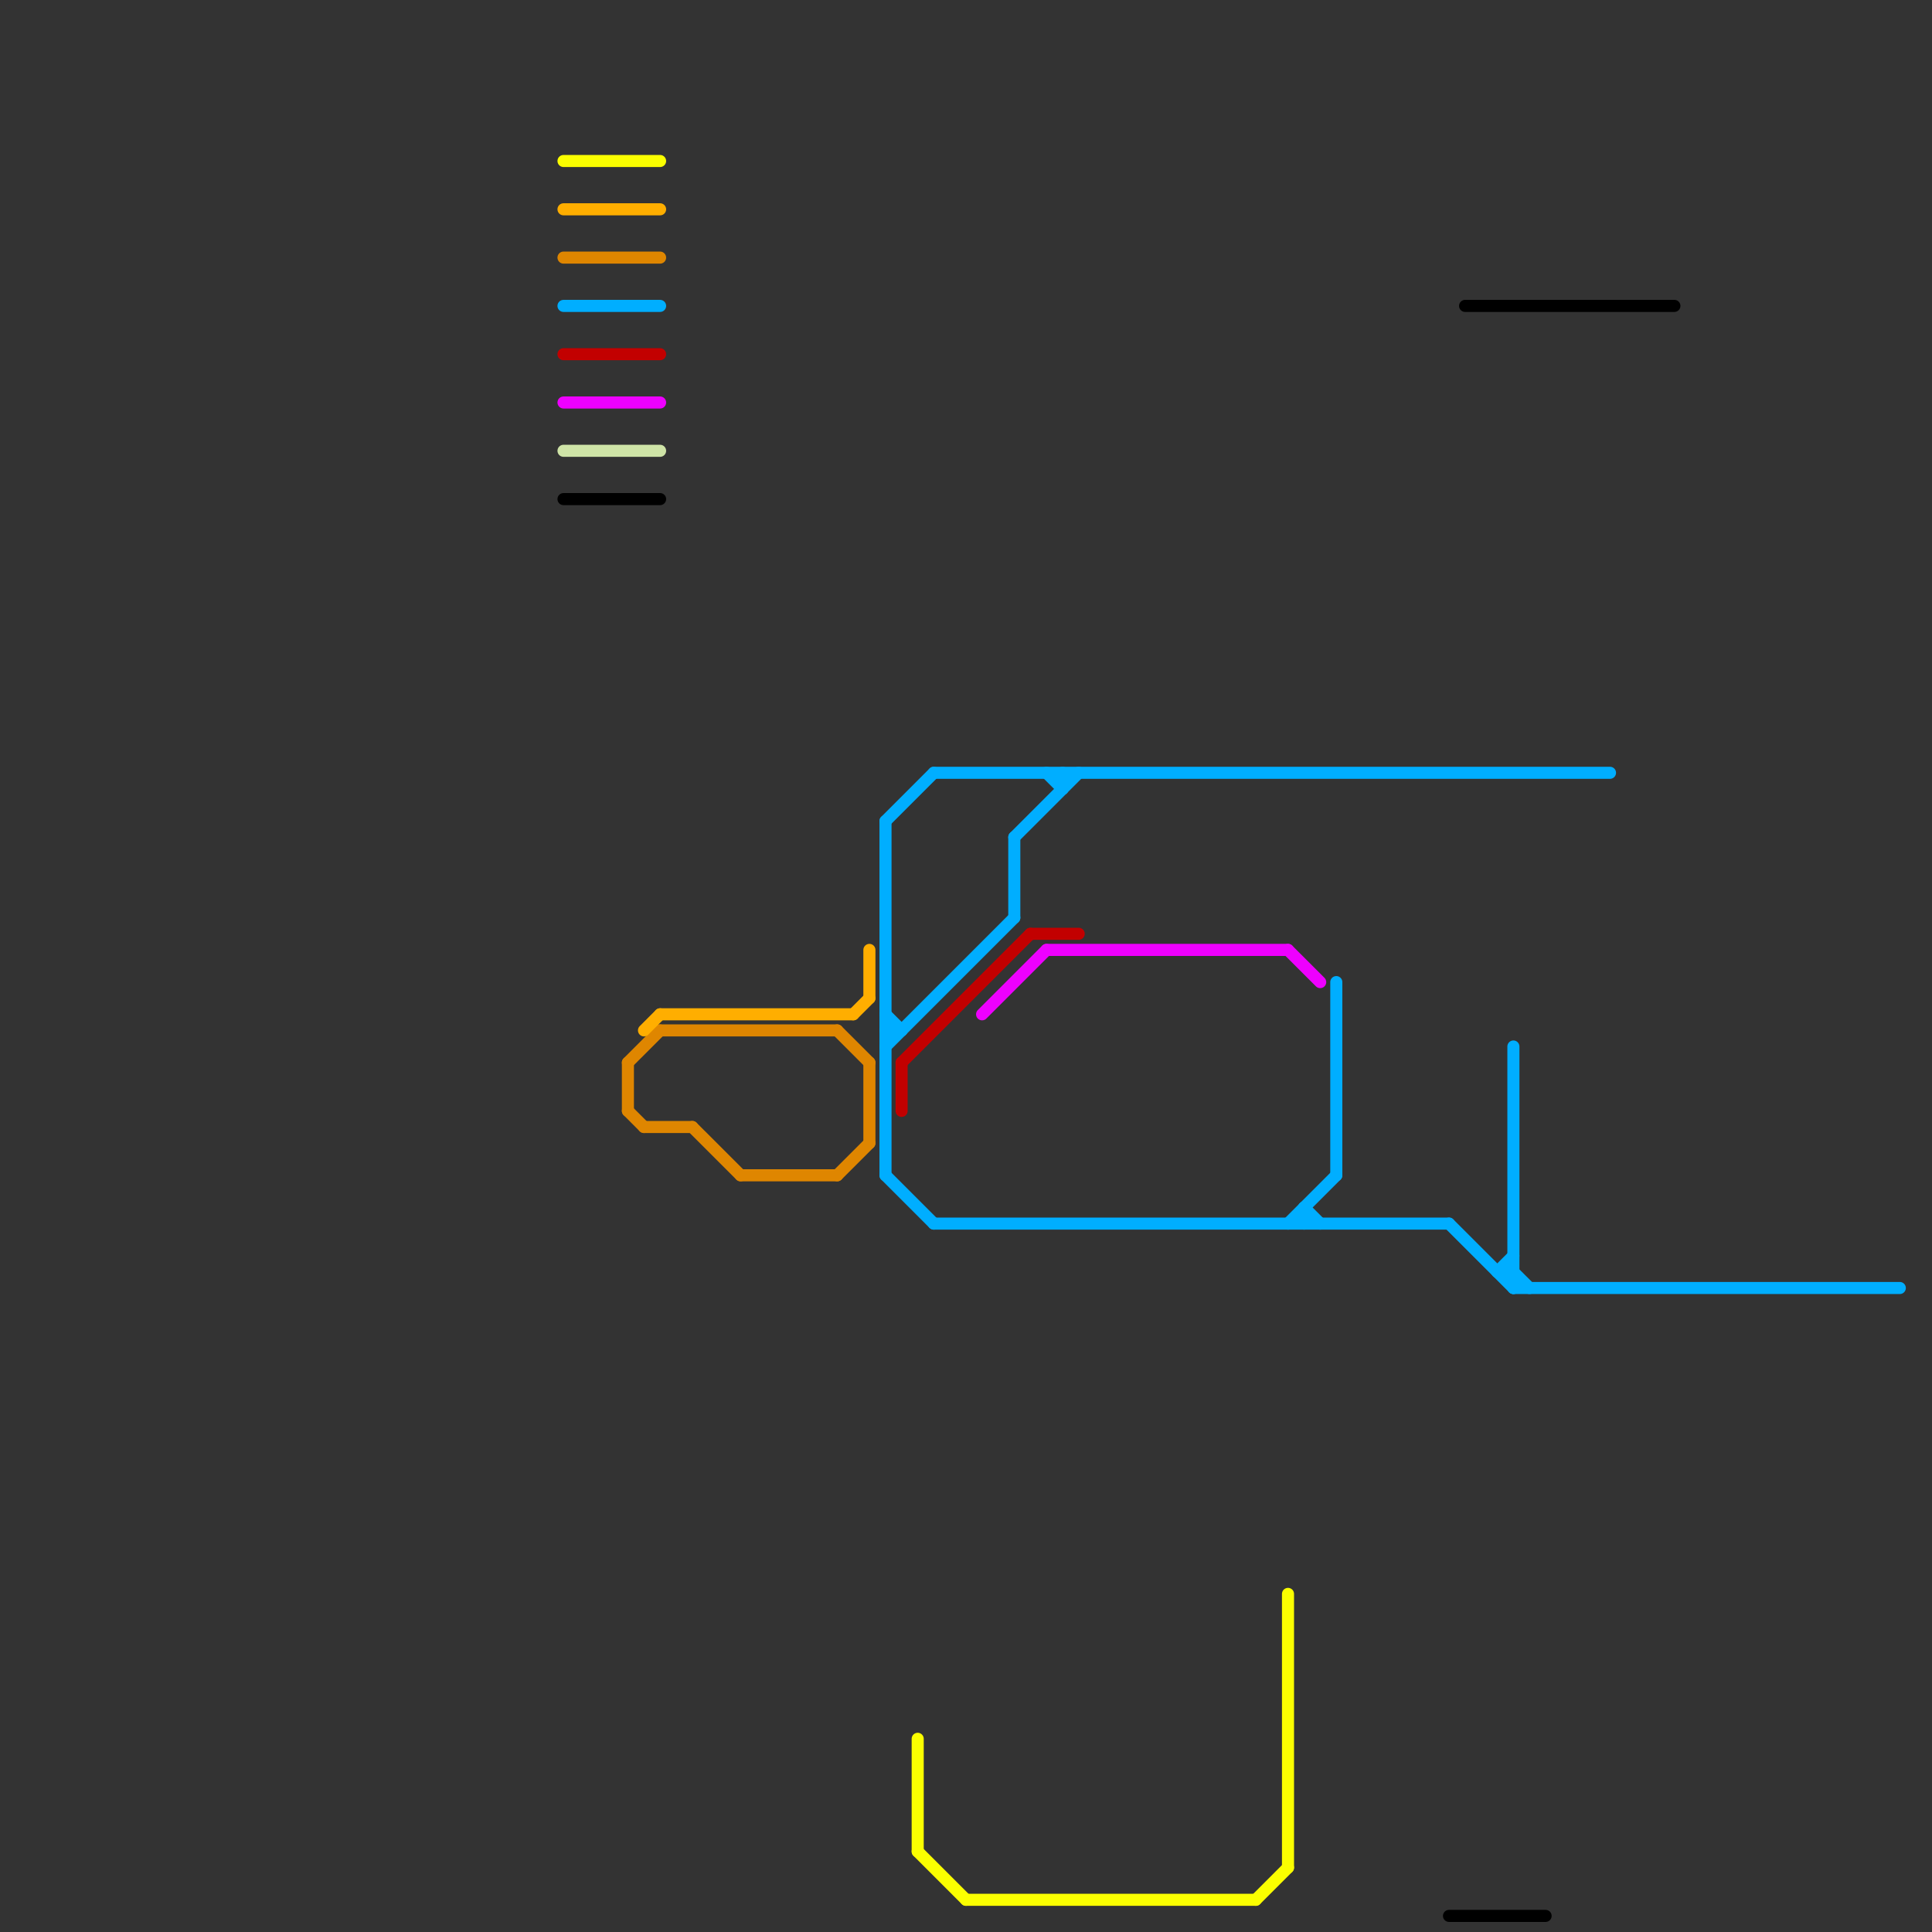 
<svg version="1.1" xmlns="http://www.w3.org/2000/svg" viewBox="0 0 120 120">
<rect x="0" y="0" width="120" height="120" fill="#333333" stroke="none"/>
<style>text { font: 1px Helvetica; font-weight: 600; white-space: pre; dominant-baseline: central; } line { stroke-width: 0.75; fill: none; stroke-linecap: round; stroke-linejoin: round; } .c0 { stroke: #00aeff } .c1 { stroke: #df8600 } .c2 { stroke: #cfe4a7 } .c3 { stroke: #000000 } .c4 { stroke: #ee00ff } .c5 { stroke: #c20000 } .c6 { stroke: #ffae00 } .c7 { stroke: #fbff00 }</style><defs><g id="ct-xf"><circle r="0.5" fill="#fff" stroke="#000" stroke-width="0.2"/></g><g id="ct"><circle r="0.5" fill="#fff" stroke="#000" stroke-width="0.1"/></g></defs><line class="c0" x1="66" y1="48" x2="66" y2="49"/><line class="c0" x1="93" y1="79" x2="94" y2="79"/><line class="c0" x1="63" y1="52" x2="63" y2="57"/><line class="c0" x1="55" y1="63" x2="56" y2="64"/><line class="c0" x1="94" y1="79" x2="95" y2="80"/><line class="c0" x1="81" y1="75" x2="81" y2="76"/><line class="c0" x1="55" y1="64" x2="56" y2="64"/><line class="c0" x1="94" y1="80" x2="118" y2="80"/><line class="c0" x1="63" y1="52" x2="67" y2="48"/><line class="c0" x1="55" y1="65" x2="63" y2="57"/><line class="c0" x1="93" y1="79" x2="94" y2="78"/><line class="c0" x1="55" y1="51" x2="58" y2="48"/><line class="c0" x1="35" y1="19" x2="41" y2="19"/><line class="c0" x1="58" y1="48" x2="100" y2="48"/><line class="c0" x1="55" y1="51" x2="55" y2="73"/><line class="c0" x1="65" y1="48" x2="66" y2="49"/><line class="c0" x1="90" y1="76" x2="94" y2="80"/><line class="c0" x1="94" y1="65" x2="94" y2="80"/><line class="c0" x1="80" y1="76" x2="83" y2="73"/><line class="c0" x1="81" y1="75" x2="82" y2="76"/><line class="c0" x1="55" y1="73" x2="58" y2="76"/><line class="c0" x1="58" y1="76" x2="90" y2="76"/><line class="c0" x1="83" y1="61" x2="83" y2="73"/><line class="c1" x1="52" y1="73" x2="54" y2="71"/><line class="c1" x1="35" y1="16" x2="41" y2="16"/><line class="c1" x1="40" y1="70" x2="43" y2="70"/><line class="c1" x1="54" y1="66" x2="54" y2="71"/><line class="c1" x1="39" y1="66" x2="41" y2="64"/><line class="c1" x1="39" y1="66" x2="39" y2="69"/><line class="c1" x1="43" y1="70" x2="46" y2="73"/><line class="c1" x1="52" y1="64" x2="54" y2="66"/><line class="c1" x1="41" y1="64" x2="52" y2="64"/><line class="c1" x1="46" y1="73" x2="52" y2="73"/><line class="c1" x1="39" y1="69" x2="40" y2="70"/><line class="c2" x1="35" y1="28" x2="41" y2="28"/><line class="c3" x1="90" y1="119" x2="96" y2="119"/><line class="c3" x1="35" y1="31" x2="41" y2="31"/><line class="c3" x1="91" y1="19" x2="104" y2="19"/><line class="c4" x1="35" y1="25" x2="41" y2="25"/><line class="c4" x1="80" y1="59" x2="82" y2="61"/><line class="c4" x1="61" y1="63" x2="65" y2="59"/><line class="c4" x1="65" y1="59" x2="80" y2="59"/><line class="c5" x1="35" y1="22" x2="41" y2="22"/><line class="c5" x1="56" y1="66" x2="64" y2="58"/><line class="c5" x1="56" y1="66" x2="56" y2="69"/><line class="c5" x1="64" y1="58" x2="67" y2="58"/><line class="c6" x1="54" y1="59" x2="54" y2="62"/><line class="c6" x1="41" y1="63" x2="53" y2="63"/><line class="c6" x1="40" y1="64" x2="41" y2="63"/><line class="c6" x1="53" y1="63" x2="54" y2="62"/><line class="c6" x1="35" y1="13" x2="41" y2="13"/><line class="c7" x1="60" y1="118" x2="78" y2="118"/><line class="c7" x1="80" y1="99" x2="80" y2="116"/><line class="c7" x1="78" y1="118" x2="80" y2="116"/><line class="c7" x1="57" y1="108" x2="57" y2="115"/><line class="c7" x1="35" y1="10" x2="41" y2="10"/><line class="c7" x1="57" y1="115" x2="60" y2="118"/>
</svg>
